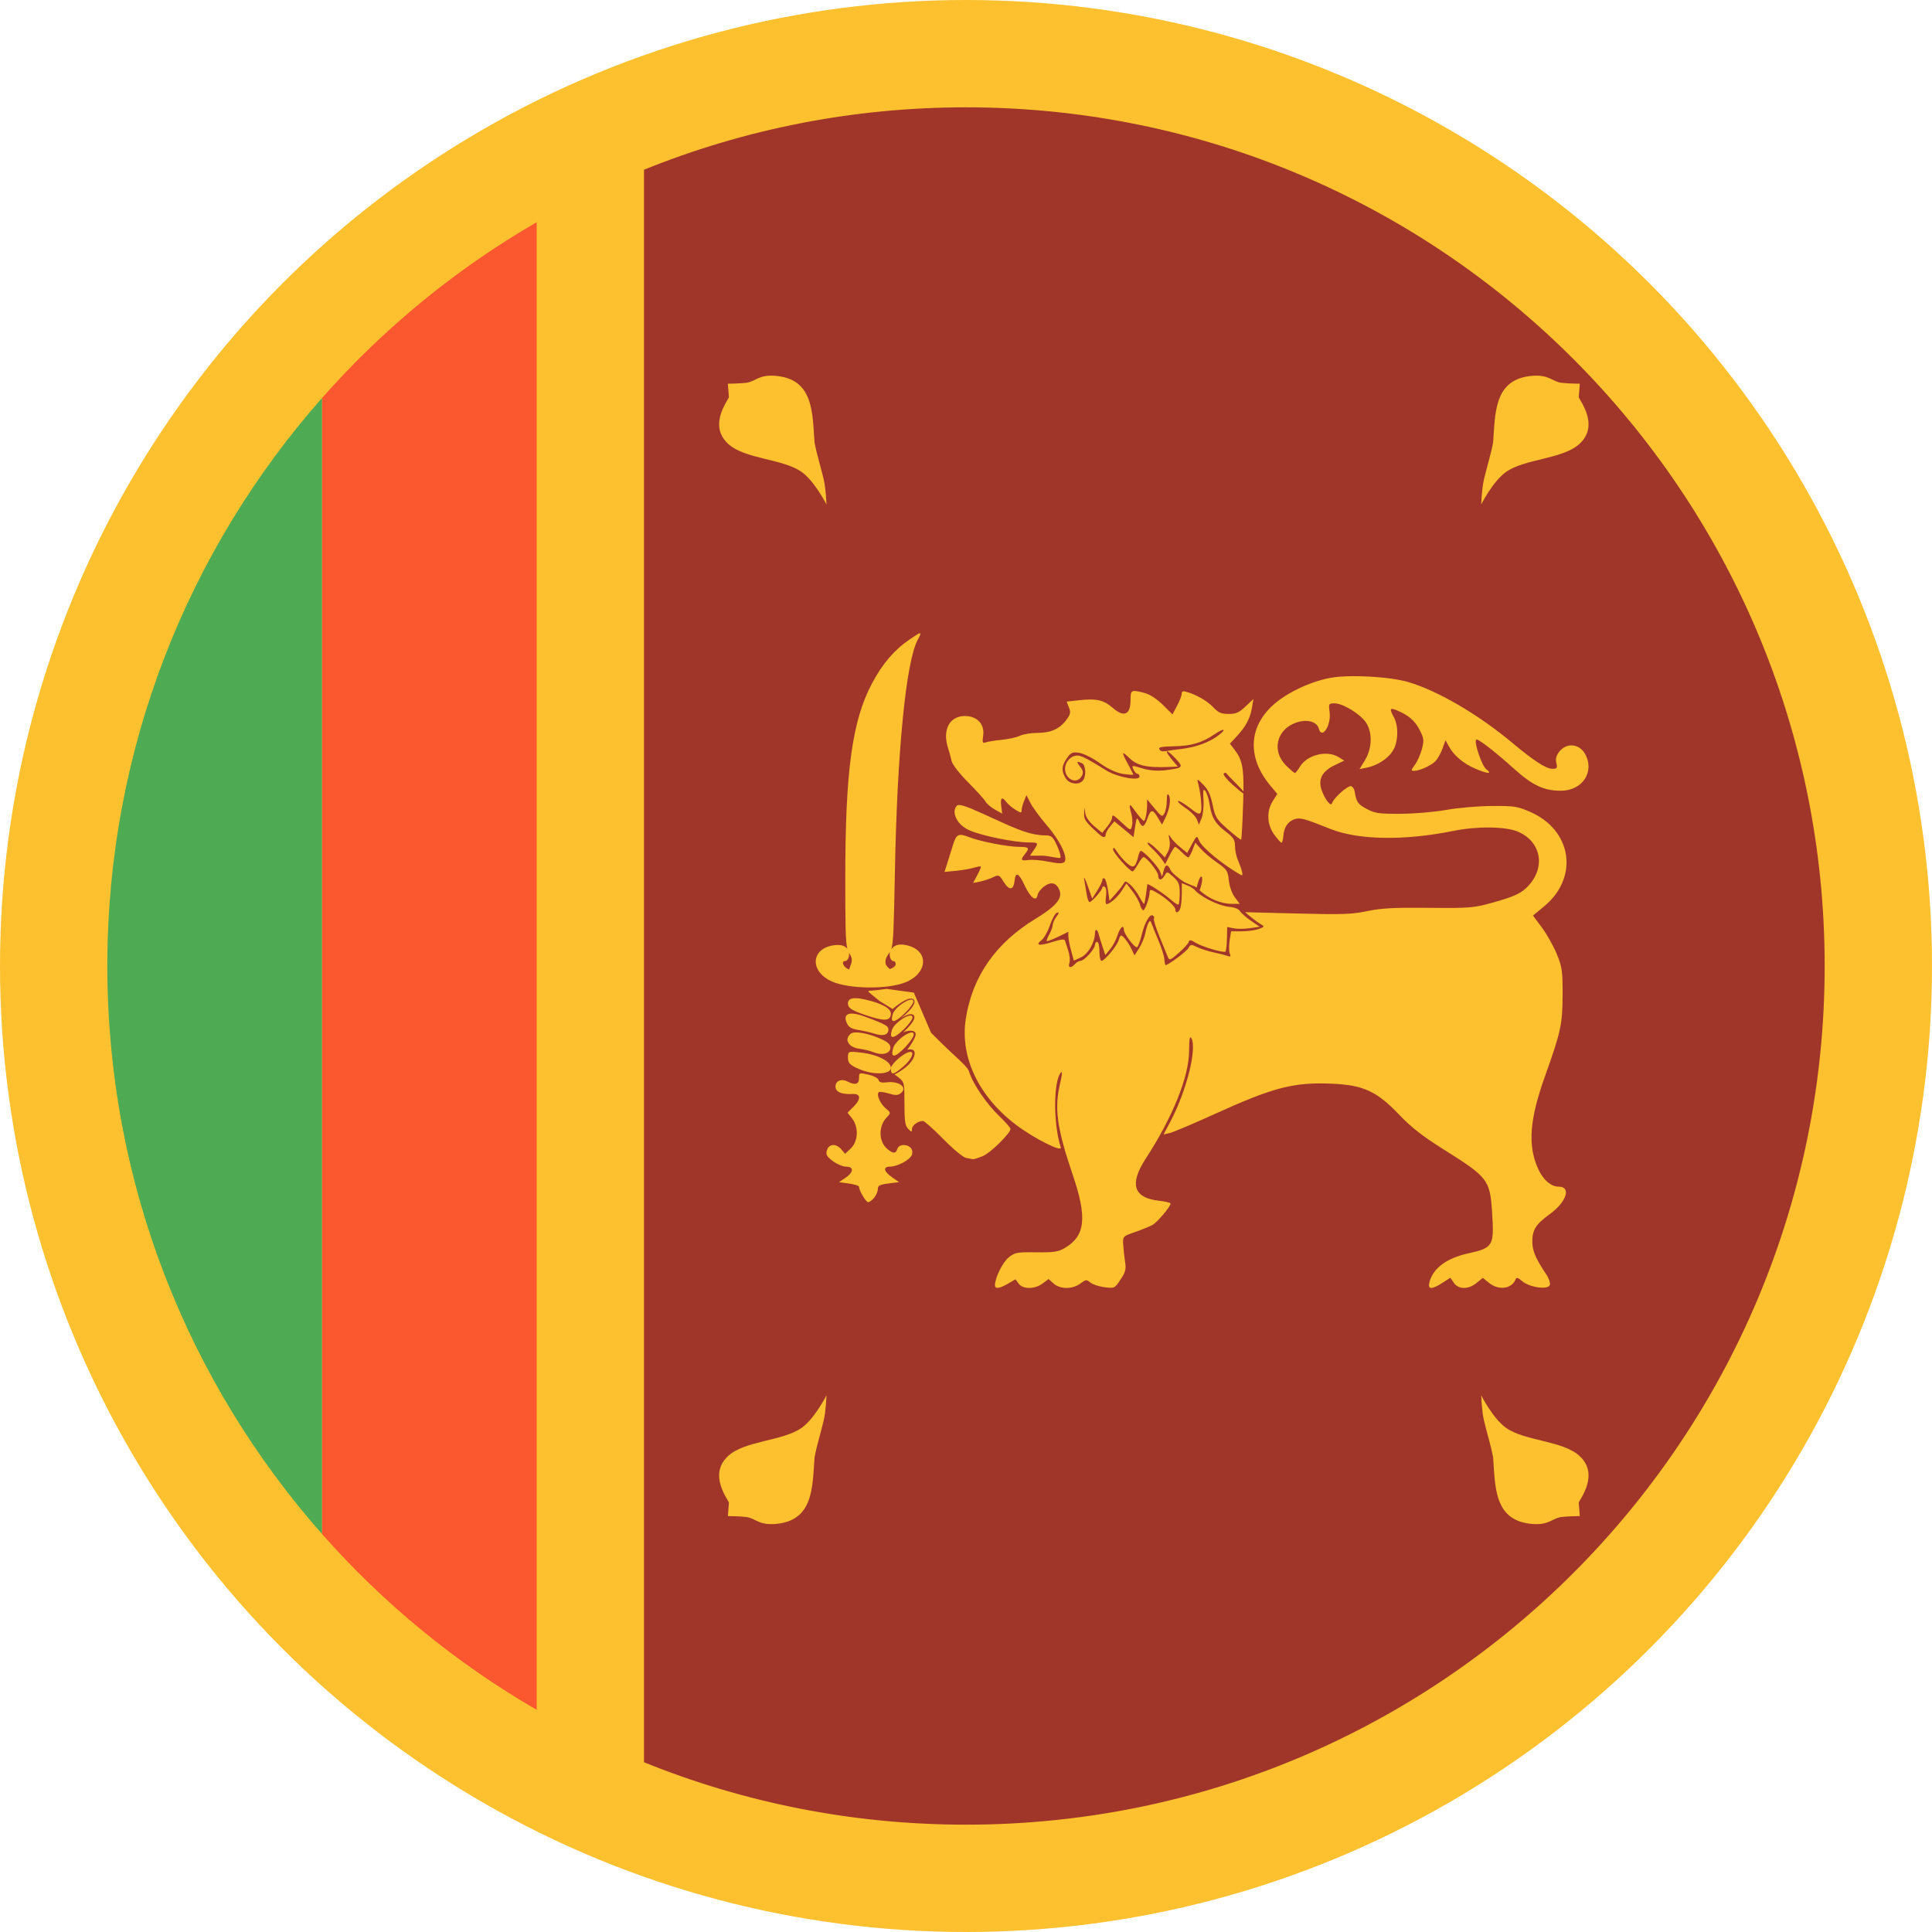 <?xml version="1.0" encoding="UTF-8"?> <svg xmlns="http://www.w3.org/2000/svg" xmlns:sketch="http://www.bohemiancoding.com/sketch/ns" height="180" viewBox="0 0 180 180" width="180"><g id="Page-1" fill="none" fill-rule="evenodd"><g id="Material"><g id="Slice"></g><g id="circle_sri_lanka"><circle id="Oval-142" cx="90" cy="90" fill="#fdc02f" r="90"></circle><path id="Oval-142-copy" d="m90 10c44.183 0 80 35.817 80 80 0 44.183-35.817 80-80 80-10.609 0-20.736-2.065-30-5.815l0-148.37c9.264-3.75 19.391-5.815 30-5.815z" fill="#a03529"></path><path id="Oval-142-copy-2" d="m50 20.703c-7.528 4.355-14.281 9.901-20 16.381v105.833c5.719 6.48 12.472 12.026 20 16.381l0-138.595z" fill="#fc5830"></path><path id="Oval-142-copy-3" d="m30 37.084c-12.447 14.103-20 32.628-20 52.916 0 20.289 7.553 38.814 20 52.916v-105.833z" fill="#4eab53"></path><g id="Group" fill="#fdc02f" transform="translate(66 35)"><path id="path2389" d="m82 95s-1.081 2.133-2.276 3.002c-1.77 1.288-5.399 1.195-6.939 2.697-1.846 1.771.143 4.112.127 4.315l-.101 1.236s1.244.015 1.768.094c.788.119 1.095.74 2.562.648 3.688-.232 3.54-3.451 3.748-6.202.185-1.048.614-2.413.857-3.461.209-.898.253-2.328.253-2.328z" transform="matrix(-1 0 0 1 154 0)"></path><path id="path2389" d="m8.724 3.002c-1.77 1.288-5.399 1.195-6.939 2.697-1.846 1.771.143 4.112.127 4.315l-.101 1.236s1.244.015 1.768.094c.788.119 1.095.74 2.562.648 3.688-.232 3.54-3.451 3.748-6.202.185-1.048.614-2.413.857-3.461.209-.898.253-2.328.253-2.328s-1.081 2.133-2.276 3.002z" transform="matrix(1 0 0 -1 0 12)"></path><path id="path2389" d="m82 0s-1.081 2.133-2.276 3.002c-1.77 1.288-5.399 1.195-6.939 2.697-1.846 1.771.143 4.112.127 4.315l-.101 1.236s1.244.015 1.768.094c.788.119 1.095.74 2.562.648 3.688-.232 3.54-3.451 3.748-6.202.185-1.048.614-2.413.857-3.461.209-.898.253-2.328.253-2.328z" transform="matrix(-1 0 0 -1 154 12)"></path><path id="path2389" d="m11 95s-1.081 2.133-2.276 3.002c-1.77 1.288-5.399 1.195-6.939 2.697-1.846 1.771.143 4.112.127 4.315l-.101 1.236s1.244.015 1.768.094c.788.119 1.095.74 2.562.648 3.688-.232 3.54-3.451 3.748-6.202.185-1.048.614-2.413.857-3.461.209-.898.253-2.328.253-2.328z"></path><path id="path3018" d="m17.039 53.442c.313-.445.82-.55 1.6-.333 1.946.541 1.768 2.602-.296 3.419-1.677.664 0 0 0 0-1.677.664-5.218.621-6.833-.082-1.97-.858-2.024-2.88-.089-3.33.731-.17 1.269-.064 1.533.295-.178-.637-.203-2.005-.203-6.579 0-9.988.64-14.667 2.481-18.144.975-1.842 2.075-3.129 3.521-4.117 1.122-.767 1.183-.764.749.039-1.091 2.018-1.918 10.428-2.126 21.61-.096 5.163-.143 6.625-.335 7.223zm-.12.257c-.093.373.062.843.332.843.109 0 .199.125.199.279 0 .186-.212.345-.549.469-.028-.034-.064-.068-.106-.101-.426-.336-.403-.836.064-1.409.021-.026.041-.052.06-.081zm-3.807 1.623c-.037-.014-.072-.029-.106-.044-.454-.205-.652-.736-.274-.736.247 0 .428-.415.372-.775.002.003.004.007.006.01.305.506.322.693.107 1.234-.043.108-.078.214-.105.311zm36.738-16.576c.032-2.323-.156-3.036-.849-3.927l-.412-.531.648-.701c.846-.915 1.234-1.648 1.403-2.648l.137-.814-.732.695c-.599.569-.885.695-1.579.695-.687 0-.956-.115-1.419-.61-.556-.594-1.54-1.165-2.487-1.443-.35-.103-.466-.058-.466.179 0 .174-.193.676-.429 1.115l-.429.799-.899-.891c-.552-.547-1.206-.972-1.694-1.101-1.244-.328-1.312-.296-1.312.634 0 1.41-.6 1.673-1.681.735-.824-.714-1.507-.87-3.069-.698l-1.206.133.217.546c.181.456.14.648-.248 1.166-.63.84-1.449 1.204-2.711 1.204-.581 0-1.308.121-1.615.268-.308.147-1.072.317-1.698.377-.626.06-1.294.167-1.484.238-.297.111-.329.02-.234-.657.146-1.036-.575-1.799-1.7-1.799-1.459 0-2.132 1.308-1.56 3.034.11.332.254.856.32 1.164.068.32.726 1.168 1.53 1.975.776.778 1.509 1.588 1.629 1.8.12.212.518.551.884.754l.665.37-.088-.714c-.096-.785.074-.908.49-.354.149.198.527.518.84.711.493.304.57.31.57.046 0-.168.101-.554.224-.858l.224-.554.388.753c.213.414.907 1.356 1.542 2.092 1.231 1.429 1.981 3.026 1.594 3.394-.157.149-.582.138-1.461-.04-.682-.137-1.526-.21-1.875-.161-.713.099-.769.007-.331-.543.463-.581.389-.677-.52-.677-1.052 0-3.663-.505-4.665-.903-.975-.387-1.199-.29-1.486.636-.129.417-.365 1.173-.525 1.679l-.291.921 1.054-.102c.58-.056 1.326-.183 1.658-.283.332-.1.633-.153.67-.118.037.035-.111.395-.329.8l-.395.736.657-.134c.362-.074.906-.255 1.209-.402.528-.256.57-.237.986.433.512.824.921.79 1.012-.084.094-.903.39-.77.948.427.536 1.151 1.094 1.557 1.201.875.036-.227.324-.595.642-.819.642-.453 1.126-.317 1.403.395.287.737-.353 1.496-2.216 2.628-3.731 2.267-5.899 5.368-6.518 9.321-.558 3.565 1.186 7.249 4.684 9.895 1.674 1.266 4.334 2.603 4.165 2.093-.718-2.166-.694-6.298.04-6.995.11-.105.072.327-.084.958-.583 2.353-.33 4.227 1.165 8.621 1.352 3.974 1.164 5.672-.748 6.795-.614.361-1.01.42-2.662.4-1.792-.022-1.988.014-2.563.474-.558.446-1.281 1.909-1.281 2.592 0 .37.41.321 1.215-.145 0 0-.805.466 0 0l0-0.0.697-.404.298.404c.397.539 1.497.533 2.227-.012l.558-.417.467.417c.614.548 1.761.549 2.494.002.513-.383.584-.391.923-.099.202.174.795.371 1.317.439.941.122.955.116 1.506-.712.461-.693.533-.974.423-1.647-.073-.446-.151-1.164-.175-1.595-.042-.781-.037-.786 1.097-1.182.626-.219 1.352-.512 1.612-.652.453-.244 1.702-1.716 1.702-2.006 0-.077-.488-.195-1.084-.262-2.372-.267-2.774-1.544-1.232-3.916 2.515-3.869 4.033-7.637 4.043-10.037.005-1.073.065-1.433.203-1.2.562.953-.445 4.951-1.97 7.822l-.614 1.156.586-.135c.322-.074 2.217-.876 4.21-1.781 5.456-2.478 7.33-2.963 10.861-2.814 2.958.125 4.218.704 6.307 2.901 1.107 1.164 2.172 1.996 4.122 3.22 4.154 2.607 4.327 2.833 4.525 5.899.2 3.106.101 3.275-2.243 3.794-2.003.444-3.259 1.38-3.596 2.681-.18.695.199.715 1.208.064l.74-.477.329.477c.433.627 1.352.629 2.116.006l.577-.471.59.471c.916.732 2.135.554 2.478-.361.066-.176.243-.12.6.192.669.583 2.385.833 2.571.375.071-.175-.064-.607-.299-.96-.998-1.501-1.311-2.217-1.324-3.034-.018-1.136.32-1.685 1.609-2.609 1.566-1.123 2.05-2.571.859-2.571-.735 0-1.476-.652-1.949-1.713-.961-2.159-.773-4.578.67-8.604 1.465-4.089 1.627-4.843 1.633-7.578.005-2.211-.051-2.594-.553-3.806-.307-.741-.929-1.845-1.383-2.452l-.825-1.105 1.06-.88c3.236-2.688 2.574-7.087-1.322-8.782-1.192-.519-1.49-.564-3.578-.55-1.253.008-3.163.174-4.246.367-1.103.197-2.971.356-4.252.361-2.035.008-2.381-.042-3.165-.461-.818-.436-.958-.644-1.118-1.652-.033-.207-.178-.414-.321-.46-.278-.088-1.563 1.03-1.753 1.525-.094.244-.17.227-.445-.098-.182-.216-.437-.713-.566-1.105-.324-.984.074-1.721 1.227-2.274l.895-.429-.528-.328c-1.089-.677-2.94-.214-3.61.904-.189.316-.396.575-.459.576-.063 0-.423-.301-.8-.67-1.406-1.377-.922-3.415.958-4.037 1.003-.332 1.89-.079 2.075.592.282 1.023 1.158-.322 1.001-1.537-.104-.808-.089-.836.469-.836.775 0 2.425 1.02 2.936 1.815.593.923.55 2.377-.103 3.46l-.512.851.67-.135c.983-.197 1.937-.809 2.42-1.551.511-.784.565-2.312.113-3.136-.439-.799-.388-.925.26-.656 1.103.459 1.693.965 2.135 1.833.398.781.421.976.205 1.789-.133.502-.429 1.162-.658 1.467-.356.475-.368.555-.085.555.529 0 1.632-.502 2.024-.92.198-.211.487-.732.642-1.157l.282-.772.324.589c.458.832 1.347 1.581 2.432 2.048 1.166.501 1.652.53 1.042.061-.411-.316-1.169-2.546-.94-2.764.135-.128 1.719 1.093 3.527 2.721 1.71 1.54 2.785 2.044 4.356 2.044 2.007 0 3.175-1.751 2.273-3.408-.526-.966-1.697-1.1-2.382-.273-.315.38-.401.683-.309 1.082.113.489.069.554-.375.554-.583 0-1.733-.748-3.775-2.457-3.114-2.605-6.898-4.814-9.63-5.62-1.753-.518-5.499-.72-7.281-.393-1.929.354-4.211 1.461-5.454 2.646-2.203 2.1-2.238 4.894-.093 7.438l.614.729-.416.648c-.605.942-.553 2.21.128 3.144.3.411.603.748.673.748.07-0.0.147-.265.17-.588.06-.817.41-1.365 1.011-1.582.541-.195.89-.103 3.367.888 2.605 1.043 6.889 1.114 11.445.191 2.233-.452 4.867-.426 6.025.061 2.124.892 2.616 3.213 1.055 4.974-.676.763-1.328 1.073-3.516 1.675-1.665.458-2.06.489-5.845.451-3.234-.032-4.396.03-5.716.306-1.433.3-2.314.33-6.524.224l-4.867-.123.54.448c.297.246.716.55.932.674.367.211.355.24-.191.442-.321.119-1.032.217-1.582.217h-.999l-.134.851c-.074.468-.068 1.014.012 1.214.119.295.075.337-.235.224-.21-.077-.795-.227-1.3-.334-.505-.107-1.184-.326-1.51-.486-.548-.269-.609-.262-.81.096-.18.32-1.872 1.582-2.12 1.582-.04 0-.092-.243-.115-.541-.023-.297-.267-1.072-.542-1.721-.275-.649-.562-1.357-.638-1.573-.115-.326-.167-.343-.305-.098-.092.162-.225.605-.297.983-.072.379-.327.994-.566 1.367l-.436.678-.278-.58c-.298-.623-.794-1.268-.973-1.268-.061 0-.164.199-.229.442-.137.508-1.311 1.917-1.598 1.917-.106 0-.192-.398-.192-.885s-.093-.885-.207-.885c-.114 0-.207.126-.207.28 0 .374-1.003 1.49-1.339 1.49-.147 0-.383.133-.525.295-.37.423-.672.364-.517-.101.073-.218.025-.727-.105-1.131-.131-.404-.27-.834-.309-.955-.049-.153-.409-.112-1.169.132-1.229.395-1.641.325-1.009-.171.231-.181.583-.81.781-1.397.199-.587.491-1.107.651-1.157.223-.069.211.016-.052.373-.188.255-.342.598-.343.764 0 .165-.142.557-.314.87-.172.314-.28.601-.241.639.04.038.508-.14 1.039-.396l.967-.465.004.416c.002.229.119.832.259 1.34l.255.925.658-.303c.673-.31 1.309-1.415 1.309-2.271 0-.423.242-.358.341.092.029.132.181.628.337 1.101l.285.861.451-.544c.248-.299.558-.886.69-1.304.229-.726.588-1.038.588-.511 0 .38 1.034 1.742 1.233 1.625.096-.057.288-.568.426-1.136.287-1.182.751-1.985 1.045-1.812.111.065.154.191.096.28-.058.089.18.857.529 1.707.349.85.699 1.705.779 1.901.127.315.243.269.991-.393.466-.412.888-.874.939-1.025.077-.229.181-.221.616.05.609.379 2.656.989 2.814.839.059-.056.12-.595.135-1.198l.027-1.096.589.122c.324.067 1.004.063 1.513-.009l.924-.132-.824-.566c-.453-.312-.911-.715-1.018-.896-.114-.193-.517-.357-.974-.396-1.056-.09-2.809-1.003-3.293-1.634-.106-.069-.225-.15-.348-.24l-.797-.332-.003.929c-.002.511-.057 1.122-.123 1.358-.13.462-.474.591-.474.179 0-.28-.817-1.038-1.644-1.527-.65-.384-.757-.395-.759-.082-.002.475-.422 1.669-.587 1.669-.093 0-.231-.233-.306-.518-.075-.285-.39-.847-.7-1.249l-.564-.73-.439.677c-.409.631-1.118 1.249-1.432 1.249-.075 0-.09-.332-.033-.738.062-.441.014-.791-.119-.87-.123-.072-.223-.047-.223.056 0 .238-.984 1.361-1.192 1.361-.086 0-.206-.322-.267-.715-.061-.393-.165-1.016-.23-1.383-.066-.367.074-.118.311.553l.431 1.221.473-.744c.26-.409.473-.856.474-.994 0-.137.088-.198.195-.135.107.063.256.555.331 1.093l.136.979.52-.574c.286-.316.621-.738.745-.939.221-.358.233-.358.672.016.246.21.624.712.84 1.115.216.404.422.704.457.668.035-.036.115-.452.176-.924.061-.472.116-.876.122-.897.031-.117 1.567.888 2.135 1.396.365.327.712.549.771.493.059-.056.107-.538.107-1.072 0-.827-.087-1.049-.59-1.501-.578-.52-.594-.523-.808-.142-.277.493-.604.501-.604.013 0-.356-1.092-1.723-1.376-1.723-.074 0-.304.3-.511.668-.208.367-.431.667-.496.667-.28-.002-1.82-1.729-1.819-2.041 0-.248.104-.185.374.23.205.315.615.785.91 1.044.599.525.816.398 1.047-.615.066-.288.18-.525.254-.525.256 0 1.596 1.432 1.785 1.907l.189.477.143-.525c.175-.641.369-.665.649-.08.117.244.694.753 1.283 1.13l.808.348c.034-.009.108.024.21.091l.137.059.131-.502c.118-.379.275-.597.348-.484.095.147-.041.893-.217 1.244.015.013.029.027.044.04.821.755 1.962 1.228 2.959 1.228h.746l-.461-.615c-.265-.353-.503-1.024-.558-1.575-.089-.879-.181-1.019-1.097-1.657-.55-.383-1.231-.958-1.513-1.276l-.514-.58-.262.688c-.144.379-.32.688-.392.688-.071 0-.348-.221-.616-.492-.268-.27-.54-.491-.606-.489-.066.001-.303.365-.527.809l-.407.807-.315-.465c-.173-.256-.582-.709-.909-1.006-.327-.297-.499-.541-.382-.541.117 0 .52.31.896.689l.684.689.278-.504c.165-.299.227-.759.152-1.131-.109-.542-.094-.573.113-.233.132.216.532.631.889.922l.65.528.448-.823c.446-.819.449-.821.652-.332.271.654 2.236 2.269 3.908 3.212.258.145.149-.355-.327-1.504-.126-.304-.229-.853-.229-1.22 0-.544-.156-.786-.85-1.315-1.001-.764-1.325-1.307-1.513-2.539-.076-.499-.252-1.054-.389-1.234-.204-.266-.238-.117-.183.809.037.624-.044 1.401-.18 1.725l-.247.59-.191-.492c-.105-.27-.569-.741-1.032-1.045-.463-.304-.787-.604-.722-.667.066-.062.542.215 1.058.616.786.612.959.678 1.068.408.128-.317-0-1.694-.247-2.656-.123-.481-.113-.478.479.115.436.437.677.959.864 1.868.237 1.156.357 1.348 1.423 2.286.64.563 1.197.993 1.238.954.041-.039.121-1.496.179-3.239.013-.383.022-.732.028-1.052-.18-.114-.516-.382-.991-.808 0 0 1.322 1.186 0 0-.551-.494-.93-.966-.843-1.048.087-.082.185-.106.218-.052.033.053.483.525 1.001 1.048.289.292.494.516.619.669zm-14.847 2.069.03-.581.084.561c.049.328.394.819.828 1.18l.744.619.457-.564c.251-.31.46-.679.464-.821.011-.369.073-.338.948.473.778.72.79.724.906.257.065-.26.042-.75-.051-1.088-.254-.93-.204-1.071.181-.51.192.28.501.675.686.878.323.354.342.35.462-.103.069-.26.127-.736.128-1.057l.003-.585.702.848c.655.792.716.822.916.444.118-.222.216-.757.217-1.189.002-.557.057-.698.19-.486.222.354.068 1.319-.342 2.141l-.294.59-.386-.641c-.494-.82-.658-.807-.975.078-.299.836-.494.9-.786.257-.189-.416-.225-.365-.359.509l-.149.972-.892-.739-.892-.739-.401.486c-.221.268-.404.602-.408.743-.008.306-.223.316-.55.025-1.294-1.152-1.49-1.416-1.461-1.962zm-1.602-5.172c.359-.529.524-.601 1.151-.504.403.063 1.269.498 1.925.967.758.542 1.542.905 2.149.995.526.078.956.108.956.065 0-.042-.218-.477-.485-.967-.634-1.163-.612-1.288.103-.591.734.715 1.612.924 3.573.851l.958-.036-.556-.672c-.778-.94-.538-1.024.32-.113.805.855.755.915-.94 1.122-.72.088-1.495.024-2.139-.176-.963-.3-1.001-.295-.818.1.105.228.275.414.378.414.103 0 .187.115.187.256 0 .433-2.081.052-3.075-.563-2.271-1.406-2.557-1.528-3.098-1.32-.301.116-.602.455-.706.795-.346 1.134.969 2.016 1.512 1.013.157-.291.121-.489-.156-.843-.378-.484-.343-.553.168-.326.363.161.412 1.226.074 1.617-.386.447-1.267.321-1.6-.23-.409-.676-.38-1.123.117-1.856zm9.966-1.113c1.628-.033 2.617-.324 3.784-1.115.935-.634 1.188-.509.301.148-.81.599-2.072 1.06-3.291 1.201-.59.068-1.263.163-1.495.21-.232.047-.48.026-.552-.046-.294-.299-.063-.372 1.253-.398zm-27.922 42.061c.188-.225.341-.587.341-.806 0-.33.167-.419.987-.522l.987-.124-.658-.464c-.782-.552-.854-.983-.165-.984.686 0 1.849-.631 2.025-1.098.082-.217.03-.507-.117-.656-.385-.389-1.108-.33-1.243.101-.144.463-.386.464-.934.005-.825-.692-.843-2.123-.038-2.956.379-.393.376-.419-.108-.824-.52-.436-.892-1.3-.647-1.505.078-.065.489-.013.913.116.603.183.842.186 1.09.013.753-.524-.063-1.198-1.27-1.049-.486.06-.687 0-.756-.223-.053-.169-.478-.39-.957-.497-.856-.192-.862-.189-.862.333 0 .572-.369.68-1.07.313-.569-.298-1.122-.067-1.122.47 0 .501.569.748 1.589.69.782-.045.811.47.068 1.211l-.534.532.423.538c.627.797.574 2.121-.111 2.779l-.537.516-.352-.413c-.489-.575-1.159-.536-1.342.077-.12.402-.021.585.547 1.011.382.286.939.52 1.238.52.741 0 .712.516-.058 1.037l-.603.408.931.128c.512.07.931.203.931.294 0 .35.645 1.441.853 1.441.12 0 .371-.184.559-.408 0 0-.188.225 0 0zm12.703-6.404c0-.116-.463-.649-1.029-1.186-1.191-1.129-2.486-3.03-2.822-4.142-.175-.58-1.167-1.218-3.55-3.638l-1.605-3.74-2.541-.35s-1.144.158-1.391.162c-.425.007-.418.032.148.491l.597.484 1.207.739s1.576-1.377 1.98-.858c.405.519-1.349 1.837-1.349 1.837s1.025-.798 1.349-.375-1.001 1.568-1.001 1.568.825-.342 1.115 0c.291.342-.737 1.623-.737 1.623s.979-.265.623.676c-.356.941-1.821 1.64-1.821 1.64s-.019-.063.37.245c.563.445.574.492.574 2.458 0 1.642.063 2.066.351 2.352.323.321.351.322.351.014 0-.336.563-.747 1.024-.747.136 0 .985.754 1.886 1.675.907.927 1.856 1.715 2.125 1.766.267.05.556.103.643.118.086.015.493-.112.903-.281.775-.32 2.599-2.163 2.599-2.53zm-11.147-5.701c0-.604-1.259-1.248-2.764-1.416-1.216-.135-1.236-.127-1.236.474 0 .497.191.693 1.03 1.055 1.348.581 2.97.519 2.97-.113 0 0 0 .632 0 0zm1.185-.137c.716-.616 1.055-1.35.624-1.35-.495 0-1.81 1.12-1.81 1.542 0 .658.244.619 1.185-.192 0 0-.941.811 0 0zm-1.938-2.474c-1.205-.587-2.646-.859-2.993-.565-.639.542-.213 1.269.82 1.4.416.053.98.189 1.253.304.794.332 1.549.181 1.62-.325.046-.325-.141-.542-.699-.814zm-1.653-2.154c-1.484-.553-2.141-.292-1.667.661.165.332.443.484 1.064.582.463.073 1.095.217 1.405.318.828.272 1.307.176 1.371-.275.057-.403-.186-.547-2.174-1.287zm4.5-1.419c0-.597-1.707.459-1.924 1.191-.261.878.162.841 1.139-.1.432-.416.786-.907.786-1.091zm-.081 1.487c0-.597-1.707.459-1.924 1.191-.261.878.162.841 1.139-.1.432-.416.786-.907.786-1.091zm.118 1.592c0-.643-1.707.495-1.924 1.283-.261.946.162.906 1.139-.108.432-.448.786-.978.786-1.176zm-2.134-1.861c.075-.535-.748-1.019-2.365-1.391-1.186-.273-1.71-.118-1.621.479.048.326.444.564 1.565.943 1.794.606 2.333.599 2.421-.031 0 0-.088.63 0 0zm14.423-16.69c-1.67 0-3.165-.809-5.933-2.058-1.598-.721-2.15-.887-2.342-.703-.489.469-.137 1.681 1.121 2.266 1.117.519 4.238 1.157 5.662 1.157.826 0 .846.038.375.726l-.346.506h1.19c.528-0 1.571.304 1.649.182.065-.101-.079-.609-.319-1.129-.374-.811-.525-.946-1.058-.946z"></path></g></g></g></g></svg> 